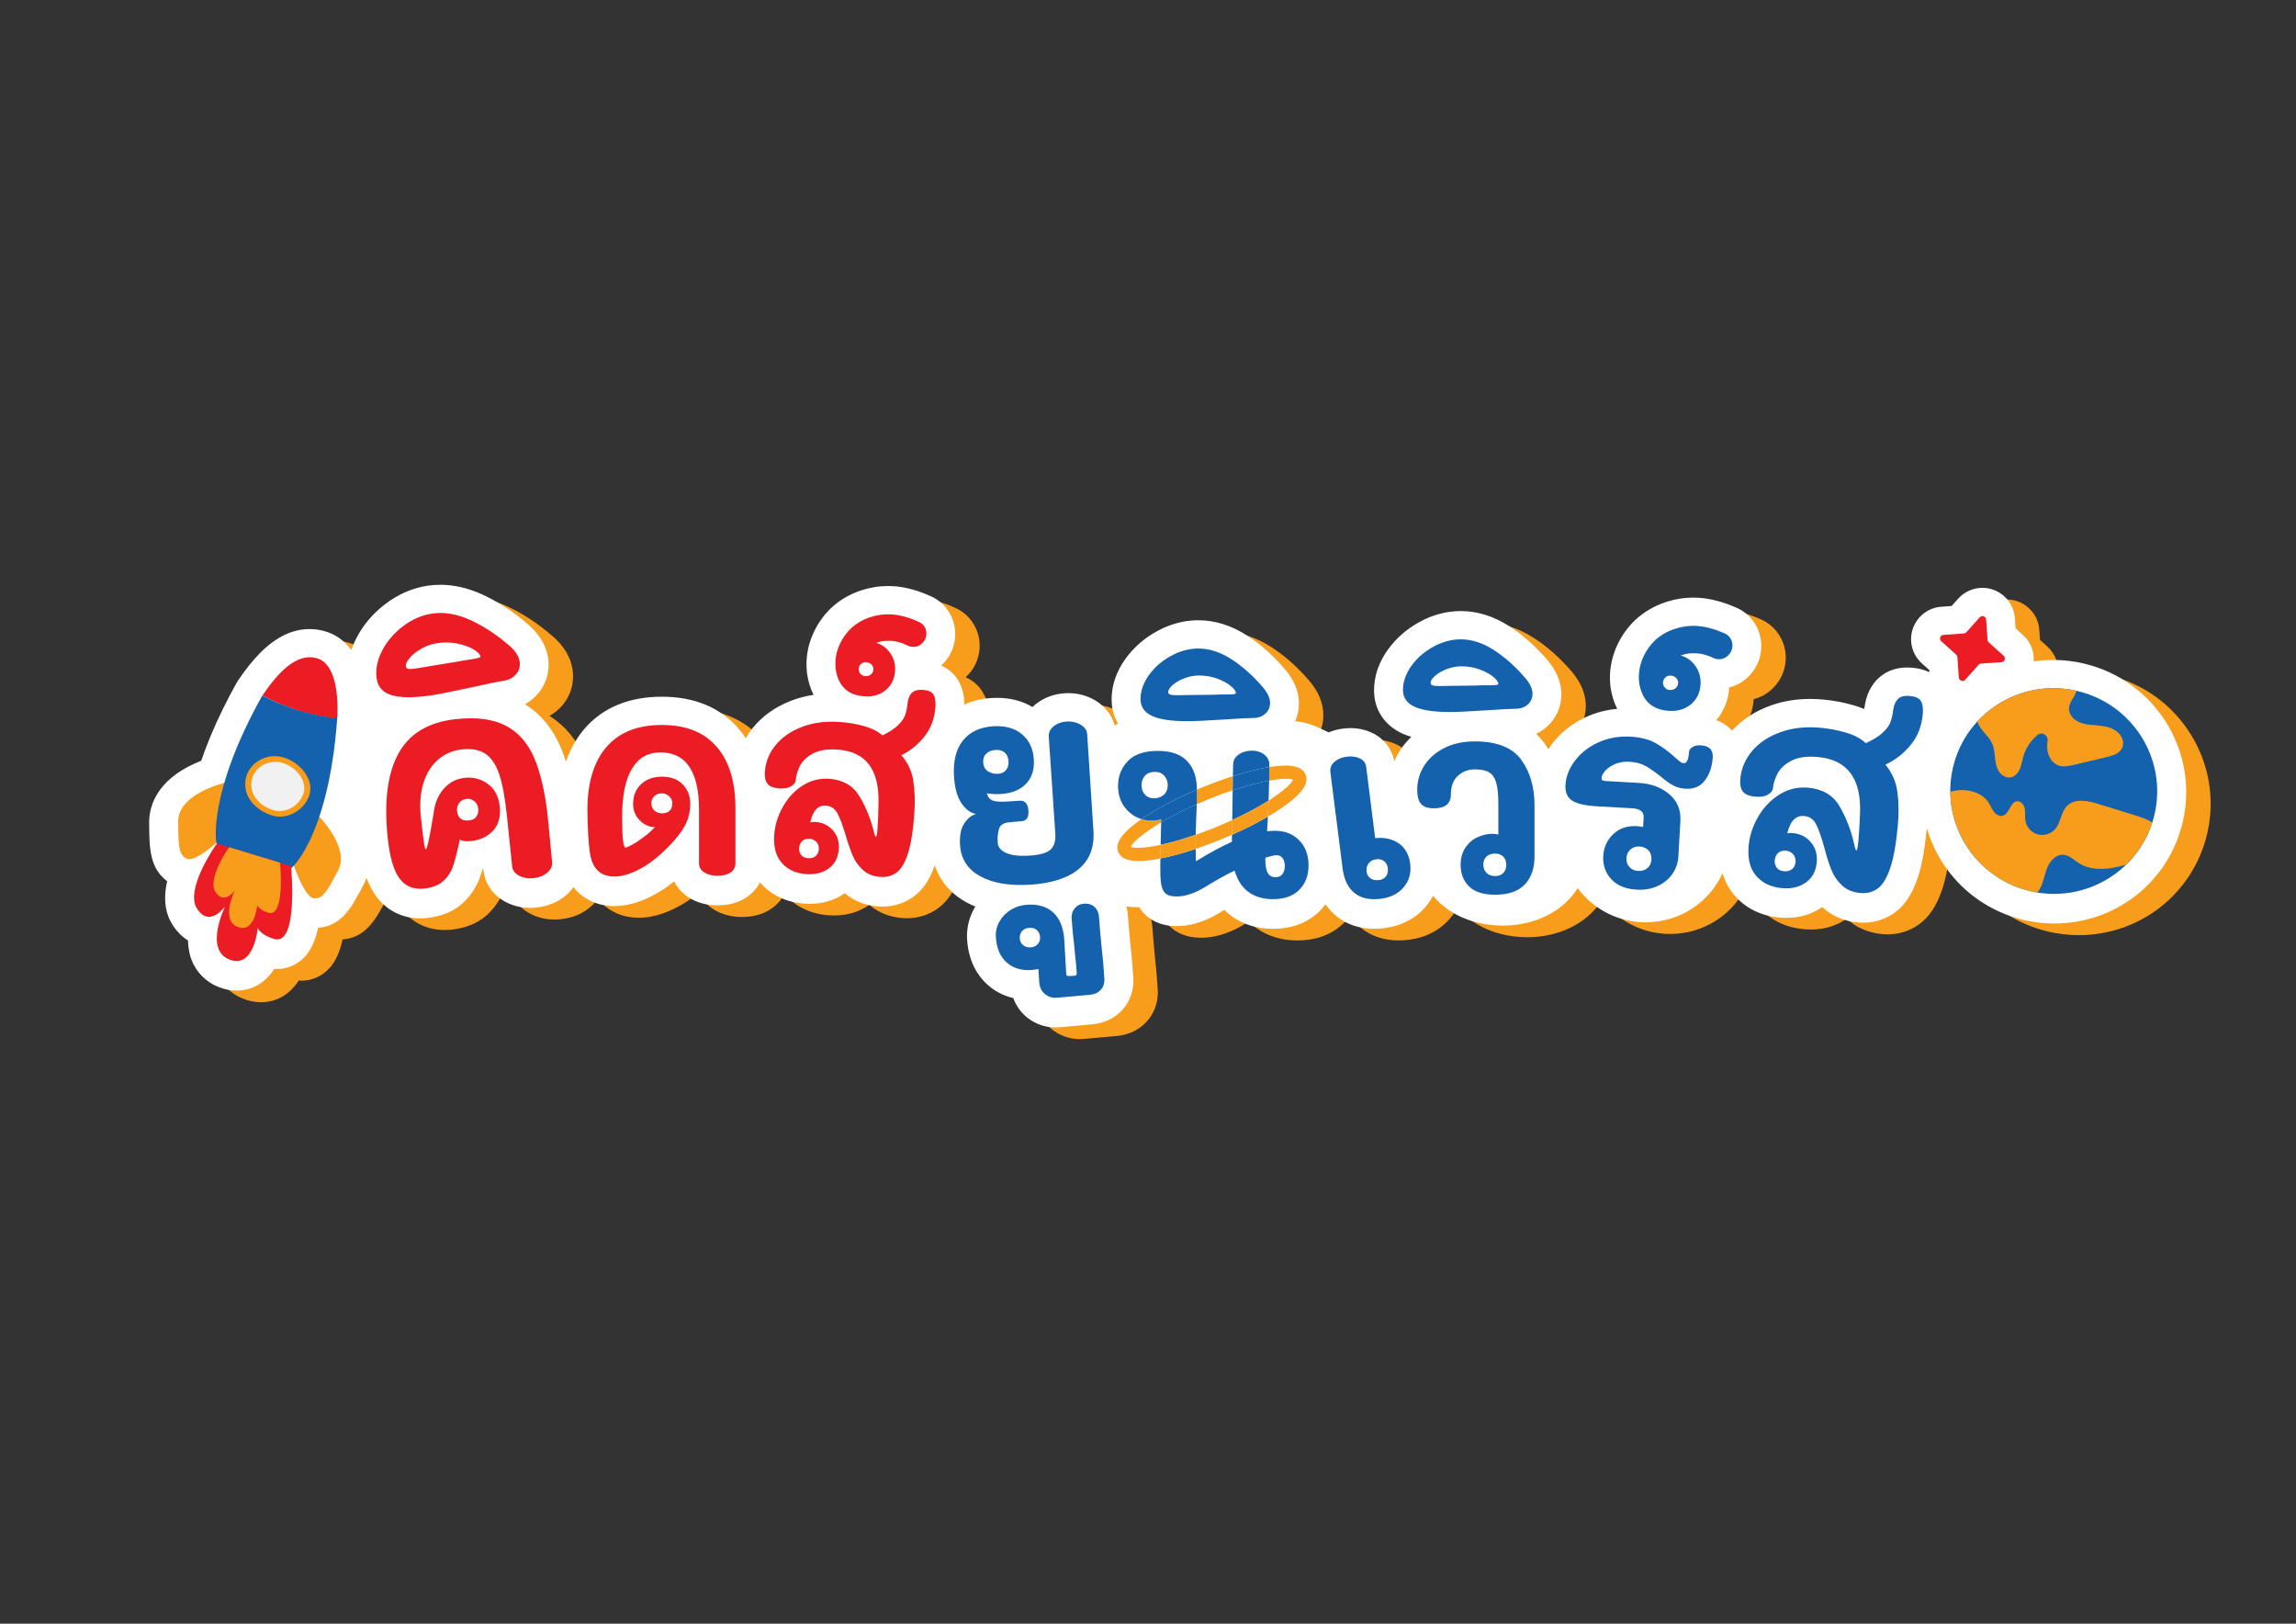 <?xml version="1.0" encoding="UTF-8"?>
<svg xmlns="http://www.w3.org/2000/svg" version="1.1" xmlns:xlink="http://www.w3.org/1999/xlink" viewBox="0 0 841.89 595.28">
  <rect x="0" y="0" width="841.89" height="595.28" fill="#333333" stroke="none"/>
  <defs>
    <style>
      .cls-1 {
        fill: #fff;
      }

      .cls-2 {
        fill: none;
      }

      .cls-3 {
        fill: #f1f1f1;
      }

      .cls-4 {
        fill: #f89c1c;
      }

      .cls-5 {
        fill: #1461ad;
      }

      .cls-6 {
        fill: #ec1c24;
      }

      .cls-7 {
        clip-path: url(#clippath);
      }
    </style>
    <clipPath id="clippath">
      <ellipse class="cls-2" cx="753.08" cy="290.02" rx="37.69" ry="37.94" transform="translate(298.62 956.88) rotate(-76.79)"/>
    </clipPath>
  </defs>
  <!-- Generator: Adobe Illustrator 28.7.2, SVG Export Plug-In . SVG Version: 1.2.0 Build 154)  -->
  <g>
    <g id="Layer_1">
      <g>
        <path class="cls-4" d="M773.07,247.52c-3.67-.86-7.44-1.3-11.18-1.3-2.46,0-4.87.19-7.24.54.26-3.61-1.14-7.21-3.92-9.71l-2.7-2.43-.27-3.76c-.44-6.22-5.67-11.08-11.91-11.08-3.37,0-6.6,1.44-8.86,3.96l-2.43,2.7-3.76.27c-4.78.34-8.88,3.49-10.44,8.02s-.26,9.54,3.3,12.74l2.7,2.43.06.81c-1.64-.79-3.65-1.4-6.1-1.63-.68-.06-1.35-.1-1.99-.1-3.46,0-6.49.9-9.01,2.66-2.04,1.42-4.75,4.12-6.07,8.87l-.1.37c-.3,1.26-.49,2.29-.6,3.19,0,.05-.01.09-.02.14-1.14-.48-2.33-.91-3.58-1.28-3.66-1.09-7.49-1.83-11.38-2.19-1.65-.15-3.3-.23-4.89-.23-5.14,0-10.01.81-14.45,2.41-5.74,2.07-10.49,5.18-14.16,9.21-1.51-1.68-3.47-2.99-5.77-3.84,2.78-3.29,4.41-7.36,4.74-11.97,1.11-.28,2.19-.69,3.24-1.22l.28-.14.27-.16c2.18-1.28,3.99-2.98,5.38-5.08,1.53-2.31,2.38-4.92,2.55-7.74.18-3.15-.59-6.23-2.23-8.92-1.65-2.7-4.03-4.77-6.87-6-4.88-2.16-9.58-3.38-13.97-3.64-.61-.04-1.22-.05-1.83-.05-3.5,0-6.99.58-10.39,1.74-4.1,1.39-7.74,3.54-10.82,6.38l-.16.15c-2.65,2.55-4.8,5.52-6.39,8.85-1.63,3.42-2.56,6.99-2.77,10.62-.09,1.62-.04,3.3.16,4.98l.02.19.03.19c.44,2.83,1.26,5.4,2.41,7.67-3.92.35-7.68,1.31-11.19,2.9-5.21,2.35-9.48,5.71-12.7,9.96-.48.63-.92,1.28-1.34,1.93-.46-.74-.94-1.48-1.46-2.19-.92-1.25-1.94-2.39-3.05-3.44,1.44-.68,2.79-1.55,3.99-2.64,3.4-3.04,5.27-7.24,5.27-11.83,0-4.34-1.71-8.56-5.11-12.57-4.31-5.03-8.97-9.18-13.87-12.34-5.78-3.74-11.8-5.63-17.88-5.63-5.19,0-10.29,1.34-15.14,4-4.67,2.55-8.56,5.95-11.56,10.09-3.4,4.7-5.12,9.74-5.12,14.99,0,7.08,3.82,12.86,10.49,15.88.98.44,2.04.83,3.18,1.16-1.66,1.58-3.12,3.33-4.32,5.27-.74,1.19-1.38,2.41-1.92,3.67-.9-4.59-3.8-8.35-8.13-10.4-2.44-1.15-5.1-1.74-7.93-1.74-.9,0-1.83.06-2.76.18-1.88.24-3.63.71-5.24,1.39l-3.91-1.85c-2.54-1.2-5.3-1.95-8.36-2.26.88-2,1.35-4.18,1.35-6.47,0-4.34-1.71-8.56-5.11-12.57-4.31-5.03-8.98-9.18-13.87-12.34-5.78-3.74-11.8-5.63-17.88-5.63-5.19,0-10.29,1.34-15.14,4-4.67,2.55-8.56,5.94-11.56,10.09-3.4,4.7-5.12,9.74-5.12,14.99,0,3.25.82,6.23,2.34,8.79-.41.24-.81.49-1.21.75-.98-3.76-3.45-7.03-7.09-9.2-2.99-1.78-6.32-2.69-9.9-2.69-.46,0-.92.01-1.38.04-4.05.26-7.76,1.69-10.75,4.13-.36.29-.7.6-1.03.92-3.74-2.24-8.1-3.37-13.02-3.37-.7,0-1.42.02-2.15.07-3.89.25-7.13,1.15-9.82,2.36-.01-3.55-.83-6.63-2.45-9.17-.95-1.48-2.81-3.66-6.03-5.1.94-.85,1.78-1.81,2.5-2.87,1.52-2.24,2.42-4.88,2.61-7.64.21-3.11-.51-6.17-2.11-8.85-1.6-2.69-3.93-4.77-6.74-6.02-4.74-2.16-9.32-3.41-13.61-3.7-.71-.05-1.43-.07-2.14-.07-3.31,0-6.62.53-9.84,1.59-4.03,1.32-7.62,3.38-10.66,6.13l-.16.15c-2.63,2.47-4.76,5.36-6.35,8.6-1.63,3.33-2.59,6.82-2.83,10.38-.11,1.59-.07,3.23.1,4.88l.02.2.03.2c.42,2.87,1.23,5.46,2.38,7.76-2.87.44-5.62,1.15-8.21,2.15-5.81,2.26-10.54,5.6-14.04,9.94-.99,1.22-1.85,2.49-2.61,3.81-.83-1.26-1.73-2.47-2.72-3.6-6.69-7.7-16.14-11.61-28.09-11.61s-21.64,3.97-28.35,11.79c-2.93,3.41-5.18,7.42-6.76,11.99-.59-1.84-1.22-3.57-1.92-5.2-2.94-6.9-7.34-12.2-13.09-15.82,1.87-1.03,3.51-2.4,4.89-4.06,3.01-3.64,4.28-8.24,3.57-12.94-.68-4.49-3.12-8.6-7.31-12.24-5.48-4.73-11.2-8.46-17-11.08-5.12-2.31-10.24-3.48-15.21-3.48-1.58,0-3.16.12-4.7.35-5.51.83-10.7,3.08-15.44,6.68-4.57,3.47-8.16,7.71-10.69,12.61-.73,1.42-1.34,2.85-1.83,4.28-2.27-3.15-5.21-5.39-8.81-6.61-2.1-.72-4.27-1.08-6.46-1.08-8.39,0-15.13,5.18-20.28,11.04-2.23,2.53-4.16,5.19-5.8,7.6l-.55.81c-1.83,3.28-3.48,6.42-4.97,9.44-3.57,7.21-6.2,13.68-8.15,19.4-1.46.57-3.05,1.26-4.66,2.1-12.6,6.57-14.45,15.69-14.43,20.54.05,9.22.09,16.63,6.6,21.5-1.26,5.49-1.12,11.17,1.99,16.02,1.74,2.72,3.71,4.53,5.65,5.71.1,3.52.85,5.95,1.27,7.05,1.75,4.58,5.24,8.12,9.83,9.98,2.23.9,4.48,1.35,6.7,1.35,6.19,0,10.79-3.24,13.85-7.94.34.02.68.04,1.02.04h0c3.92,0,7.58-1.65,10.29-4.63,2.36-2.61,3.86-6.3,4.76-10.49,8.74-.68,12.29-7.43,16.71-15.89.42-.8.74-1.59,1.04-2.39.99,2.7,2.21,4.98,3.68,6.93,3.86,5.1,9.54,7.9,15.99,7.9.84,0,1.71-.05,2.58-.14,5.43-.59,9.87-2.48,13.23-5.63,2.92-2.75,5.05-6.08,6.33-9.91.24-.72.48-1.51.73-2.38.09-.02.17-.04.26-.06l.04.39c.53,4.93,3.45,9.17,8.01,11.63,2.76,1.5,5.83,2.25,9.11,2.25.78,0,1.58-.04,2.39-.13,4.26-.46,7.92-1.99,10.87-4.54,1.03-.88,1.91-1.87,2.65-2.92,3.51,4.42,8.77,6.94,15.1,6.94,4.06,0,8.43-1.13,12.99-3.37,3.09-1.51,6.04-3.42,8.83-5.69,1.15,2.34,2.96,4.36,5.32,5.87,3.01,1.94,6.57,2.92,10.58,2.92,4.31,0,8-1.07,10.99-3.19,1.97-1.4,3.51-3.19,4.57-5.23.07.07.13.16.2.23,4.02,4.5,9.59,7.11,16.11,7.56.66.04,1.3.07,1.92.07,4.89,0,9.23-1.31,12.9-3.88,3.33,2.85,7.59,4.53,12.36,4.85.5.03,1,.05,1.48.05,4.27,0,8.27-1.32,11.59-3.81,3.29-2.47,5.75-6.19,7.52-11.31,1.93,5.72,5.91,10.41,11.63,13.56,1.04.57,2.14,1.07,3.27,1.54-.14.24-.29.48-.43.72-1.98,3.57-2.85,7.43-2.58,11.47.55,8.45,4.27,13.54,7.31,16.32,2.72,2.49,5.98,4.2,9.61,5.05,1.01,2.77,2.72,5.2,5.04,7.08,3,2.41,6.59,3.69,10.4,3.69.56,0,1.13-.03,1.7-.08l12.04-1.08c4.34-.45,8.08-2.27,10.82-5.29,2.03-2.24,4.38-6.15,4-12-.3-4.56-.67-8.78-1.11-12.57-.42-4.49-.69-7.82-.83-9.9-.08-1.19-.28-2.34-.58-3.43,1.35.17,2.75.27,4.22.27h0c.16,0,.32,0,.48,0,.5.79,1.06,1.53,1.69,2.21,2,2.15,5.7,4.71,12.01,4.71,2.4,0,4.74-.33,6.96-.98,1.68-.49,2.99-.95,4.1-1.45,1.51-.63,3.05-1.43,4.7-2.45.76-.47,1.33-.82,1.74-1.06.89.89,1.84,1.69,2.87,2.42,4.22,3,9.26,4.51,14.96,4.51,8.88,0,14.27-3.58,17.24-6.59.74-.75,1.4-1.56,2.02-2.4,1.16,1.68,2.53,3.18,4.13,4.45,3.79,3.01,8.42,4.53,13.75,4.53,1.25,0,2.55-.09,3.87-.26,6.18-.8,11.41-3.55,15.11-7.96,1.02-1.22,1.86-2.53,2.56-3.89,3.16,3.84,7.49,6.83,12.58,8.7,1.08.42,2.21.77,3.41,1.05,3.02.77,6.23,1.19,9.57,1.19,9.7,0,18.57-3.51,24.34-9.63,1.22-1.29,2.27-2.66,3.15-4.11,5.6,7.59,14.69,12.54,24.97,12.54,12.56,0,23.36-7.39,28.16-17.99,1.05,3.55,2.73,6.19,4.3,8.03,4.04,4.74,9.73,7.58,16.45,8.2.9.08,1.8.13,2.66.13,4.96,0,9.38-1.33,13.14-3.97,3.4,3.22,7.89,5.16,12.97,5.64.69.06,1.38.1,2.06.1,4.18,0,8.14-1.25,11.47-3.63,3.68-2.63,6.44-6.76,8.45-12.61,1.53-4.49,2.62-10.37,3.33-17.97.02-.18.02-.36.04-.54,1.23,4.23,3.04,8.33,5.44,12.17,6.84,10.96,17.55,18.62,30.16,21.58,3.67.86,7.44,1.3,11.18,1.3,22.59,0,41.96-15.3,47.1-37.21,6.08-25.92-10.16-51.98-36.21-58.09ZM641.99,303.74c-.03-.1-.06-.21-.09-.31.05.04.1.09.15.13-.02.06-.04.12-.06.18Z"/>
        <path class="cls-1" d="M764.11,243.25c-3.67-.86-7.44-1.3-11.18-1.3-2.46,0-4.87.19-7.24.54.26-3.61-1.14-7.21-3.92-9.71l-2.7-2.43-.27-3.76c-.44-6.22-5.67-11.08-11.91-11.08-3.37,0-6.6,1.44-8.86,3.96l-2.43,2.7-3.76.27c-4.78.34-8.88,3.49-10.44,8.02s-.26,9.54,3.3,12.74l2.7,2.43.06.81c-1.64-.79-3.65-1.4-6.1-1.63-.68-.06-1.35-.1-1.99-.1-3.46,0-6.49.9-9.01,2.66-2.04,1.42-4.75,4.12-6.07,8.87l-.1.37c-.3,1.26-.49,2.29-.6,3.19,0,.05-.01.09-.02.14-1.14-.48-2.33-.91-3.58-1.28-3.66-1.09-7.49-1.83-11.38-2.19-1.65-.15-3.3-.23-4.89-.23-5.14,0-10.01.81-14.45,2.41-5.74,2.07-10.49,5.18-14.16,9.21-1.51-1.68-3.47-2.99-5.77-3.84,2.78-3.29,4.41-7.36,4.74-11.97,1.11-.28,2.19-.69,3.24-1.22l.28-.14.27-.16c2.18-1.28,3.99-2.98,5.38-5.08,1.53-2.31,2.38-4.92,2.55-7.74.18-3.15-.59-6.23-2.23-8.92-1.65-2.7-4.03-4.77-6.87-6-4.88-2.16-9.58-3.38-13.97-3.64-.61-.04-1.22-.05-1.83-.05-3.5,0-6.99.58-10.39,1.74-4.1,1.39-7.74,3.54-10.82,6.38l-.16.15c-2.65,2.55-4.8,5.52-6.39,8.85-1.63,3.42-2.56,6.99-2.77,10.62-.09,1.62-.04,3.3.16,4.98l.02.19.03.19c.44,2.83,1.26,5.4,2.41,7.67-3.92.35-7.68,1.31-11.19,2.9-5.21,2.35-9.48,5.71-12.7,9.96-.48.63-.92,1.28-1.34,1.93-.46-.74-.94-1.48-1.46-2.19-.92-1.25-1.94-2.39-3.05-3.44,1.44-.68,2.79-1.55,3.99-2.64,3.4-3.04,5.27-7.24,5.27-11.83,0-4.34-1.71-8.56-5.11-12.57-4.31-5.03-8.97-9.18-13.87-12.34-5.78-3.74-11.8-5.63-17.88-5.63-5.19,0-10.29,1.34-15.14,4-4.67,2.55-8.56,5.95-11.56,10.09-3.4,4.7-5.12,9.74-5.12,14.99,0,7.08,3.82,12.86,10.49,15.88.98.44,2.04.83,3.18,1.16-1.66,1.58-3.12,3.33-4.32,5.27-.74,1.19-1.38,2.41-1.92,3.67-.9-4.59-3.8-8.35-8.13-10.4-2.44-1.15-5.1-1.74-7.93-1.74-.9,0-1.83.06-2.76.18-1.88.24-3.63.71-5.24,1.39l-3.91-1.85c-2.54-1.2-5.3-1.95-8.36-2.26.88-2,1.35-4.18,1.35-6.47,0-4.34-1.71-8.56-5.11-12.57-4.31-5.03-8.98-9.18-13.87-12.34-5.78-3.74-11.8-5.63-17.88-5.63-5.19,0-10.29,1.34-15.14,4-4.67,2.55-8.56,5.94-11.56,10.09-3.4,4.7-5.12,9.74-5.12,14.99,0,3.25.82,6.23,2.34,8.79-.41.24-.81.49-1.21.75-.98-3.76-3.45-7.03-7.09-9.2-2.99-1.78-6.32-2.69-9.9-2.69-.46,0-.92.01-1.38.04-4.05.26-7.76,1.69-10.75,4.13-.36.29-.7.6-1.03.92-3.74-2.24-8.1-3.37-13.02-3.37-.7,0-1.42.02-2.15.07-3.89.25-7.13,1.15-9.82,2.36-.01-3.55-.83-6.63-2.45-9.17-.95-1.48-2.81-3.66-6.03-5.1.94-.85,1.78-1.81,2.5-2.87,1.52-2.24,2.42-4.88,2.61-7.64.21-3.11-.51-6.17-2.11-8.85-1.6-2.69-3.93-4.77-6.74-6.02-4.74-2.16-9.32-3.41-13.61-3.7-.71-.05-1.43-.07-2.14-.07-3.31,0-6.62.53-9.84,1.59-4.03,1.32-7.62,3.38-10.66,6.13l-.16.15c-2.63,2.47-4.76,5.36-6.35,8.6-1.63,3.33-2.59,6.82-2.83,10.38-.11,1.59-.07,3.23.1,4.88l.02.2.03.2c.42,2.87,1.23,5.46,2.38,7.76-2.87.44-5.62,1.15-8.21,2.15-5.81,2.26-10.54,5.6-14.04,9.94-.99,1.22-1.85,2.49-2.61,3.81-.83-1.26-1.73-2.47-2.72-3.6-6.69-7.7-16.14-11.61-28.09-11.61s-21.64,3.97-28.35,11.79c-2.93,3.41-5.18,7.42-6.76,11.99-.59-1.84-1.22-3.57-1.92-5.2-2.94-6.9-7.34-12.2-13.09-15.82,1.87-1.03,3.51-2.4,4.89-4.06,3.01-3.64,4.28-8.24,3.57-12.94-.68-4.49-3.12-8.6-7.31-12.24-5.48-4.73-11.2-8.46-17-11.08-5.12-2.31-10.24-3.48-15.21-3.48-1.58,0-3.16.12-4.7.35-5.51.83-10.7,3.08-15.44,6.68-4.57,3.47-8.16,7.71-10.69,12.61-.73,1.42-1.34,2.85-1.83,4.28-2.27-3.15-5.21-5.39-8.81-6.61-2.1-.72-4.27-1.08-6.46-1.08-8.39,0-15.13,5.18-20.28,11.04-2.23,2.53-4.16,5.19-5.8,7.6l-.55.81c-1.83,3.28-3.48,6.42-4.97,9.44-3.57,7.21-6.2,13.68-8.15,19.4-1.46.57-3.05,1.26-4.66,2.1-12.6,6.57-14.45,15.69-14.43,20.54.05,9.22.09,16.63,6.6,21.5-1.26,5.49-1.12,11.17,1.99,16.02,1.74,2.72,3.71,4.53,5.65,5.71.1,3.52.85,5.95,1.27,7.05,1.75,4.58,5.24,8.12,9.83,9.98,2.23.9,4.48,1.35,6.7,1.35,6.19,0,10.79-3.24,13.85-7.94.34.02.68.04,1.02.04h0c3.92,0,7.58-1.65,10.29-4.63,2.36-2.61,3.86-6.3,4.76-10.49,8.74-.68,12.29-7.43,16.71-15.89.42-.8.74-1.59,1.04-2.39.99,2.7,2.21,4.98,3.68,6.93,3.86,5.1,9.54,7.9,15.99,7.9.84,0,1.71-.05,2.58-.14,5.43-.59,9.87-2.48,13.23-5.63,2.92-2.75,5.05-6.08,6.33-9.91.24-.72.48-1.51.73-2.38.09-.02.17-.04.26-.06l.04.39c.53,4.93,3.45,9.17,8.01,11.63,2.76,1.5,5.83,2.25,9.11,2.25.78,0,1.58-.04,2.39-.13,4.26-.46,7.92-1.99,10.87-4.54,1.03-.88,1.91-1.87,2.65-2.92,3.51,4.42,8.77,6.94,15.1,6.94,4.06,0,8.43-1.13,12.99-3.37,3.09-1.51,6.04-3.42,8.83-5.69,1.15,2.34,2.96,4.36,5.32,5.87,3.01,1.94,6.57,2.92,10.58,2.92,4.31,0,8-1.07,10.99-3.19,1.97-1.4,3.51-3.19,4.57-5.23.07.07.13.16.2.23,4.02,4.5,9.59,7.11,16.11,7.56.66.04,1.3.07,1.92.07,4.89,0,9.23-1.31,12.9-3.88,3.33,2.85,7.59,4.53,12.36,4.85.5.03,1,.05,1.48.05,4.27,0,8.27-1.32,11.59-3.81,3.29-2.47,5.75-6.19,7.52-11.31,1.93,5.72,5.91,10.41,11.63,13.56,1.04.57,2.14,1.07,3.27,1.54-.14.24-.29.48-.43.72-1.98,3.57-2.85,7.43-2.58,11.47.55,8.45,4.27,13.54,7.31,16.32,2.72,2.49,5.98,4.2,9.61,5.05,1.01,2.77,2.72,5.2,5.04,7.08,3,2.41,6.59,3.69,10.4,3.69.56,0,1.13-.03,1.7-.08l12.04-1.08c4.34-.45,8.08-2.27,10.82-5.29,2.03-2.24,4.38-6.15,4-12-.3-4.56-.67-8.78-1.11-12.57-.42-4.49-.69-7.82-.83-9.9-.08-1.19-.28-2.34-.58-3.43,1.35.17,2.75.27,4.22.27h0c.16,0,.32,0,.48,0,.5.79,1.06,1.53,1.69,2.21,2,2.15,5.7,4.71,12.01,4.71,2.4,0,4.74-.33,6.96-.98,1.68-.49,2.99-.95,4.1-1.45,1.51-.63,3.05-1.43,4.7-2.45.76-.47,1.33-.82,1.74-1.06.89.89,1.84,1.69,2.87,2.42,4.22,3,9.26,4.51,14.96,4.51,8.88,0,14.27-3.58,17.24-6.59.74-.75,1.4-1.56,2.02-2.4,1.16,1.68,2.53,3.18,4.13,4.45,3.79,3.01,8.42,4.53,13.75,4.53,1.25,0,2.55-.09,3.87-.26,6.18-.8,11.41-3.55,15.11-7.96,1.02-1.22,1.86-2.53,2.56-3.89,3.16,3.84,7.49,6.83,12.58,8.7,1.08.42,2.21.77,3.41,1.05,3.02.77,6.23,1.19,9.57,1.19,9.7,0,18.57-3.51,24.34-9.63,1.22-1.29,2.27-2.66,3.15-4.11,5.6,7.59,14.69,12.54,24.97,12.54,12.56,0,23.36-7.39,28.16-17.99,1.05,3.55,2.73,6.19,4.3,8.03,4.04,4.74,9.73,7.58,16.45,8.2.9.08,1.8.13,2.66.13,4.96,0,9.38-1.33,13.14-3.97,3.4,3.22,7.89,5.16,12.97,5.64.69.06,1.38.1,2.06.1,4.18,0,8.14-1.25,11.47-3.63,3.68-2.63,6.44-6.76,8.45-12.61,1.53-4.49,2.62-10.37,3.33-17.97.02-.18.02-.36.04-.54,1.23,4.23,3.04,8.33,5.44,12.17,6.84,10.96,17.55,18.62,30.16,21.58,3.67.86,7.44,1.3,11.18,1.3,22.59,0,41.96-15.3,47.1-37.21,6.08-25.92-10.16-51.98-36.21-58.09ZM633.04,299.47c-.03-.1-.06-.21-.09-.31.05.04.1.09.15.13-.02.06-.04.12-.06.18Z"/>
        <path class="cls-4" d="M82.81,286.89s-17.54,3.9-17.49,14.35c.05,10.46.54,12.03,2.98,13.5,3.2,1.93,13.1-7.61,13.1-7.61l1.41-20.24Z"/>
        <path class="cls-4" d="M115.16,297.47s13.6,12.5,8.83,21.62c-4.77,9.13-5.9,10.25-8.71,10.27-3.68.03-8.03-13.45-8.03-13.45l7.91-18.45Z"/>
        <path class="cls-6" d="M123.65,263.56c.53-8.82-.64-19.91-7.04-22.09-7.96-2.71-15.19,5.87-20.37,13.49,8.59,4.67,17.92,7.45,27.41,8.6Z"/>
        <path class="cls-5" d="M96.19,254.96c-20.19,36.1-16.88,54.09-16.88,54.09,10.19,10.59,26.74,9.67,26.74,9.67-.38,1.16,14.32-10.32,17.6-55.33-9.5-1.09-18.84-3.81-27.47-8.42Z"/>
        <path class="cls-6" d="M190.3,321.02c-1.52-.82-2.36-1.98-2.52-3.46l-1.79-17.4c-.68-6.88-1.61-12.17-2.79-15.86-1.19-3.69-2.87-6.3-5.04-7.84-2.18-1.54-5.16-2.1-8.93-1.69-3.23.35-6.08,1.58-8.55,3.69-2.47,2.11-4.27,4.98-5.41,8.62-1.14,3.64-1.45,7.81-.94,12.53.39,3.57.73,6.43,1.03,8.58.3,2.15.55,3.21.75,3.19.47-.05,1.35-3.93,2.62-11.64l.49-3.02c.55-3.13,1.81-5.75,3.8-7.88,1.98-2.12,4.43-3.34,7.33-3.66,3.23-.35,6.09.4,8.58,2.24,2.48,1.84,3.92,4.59,4.32,8.23s-.41,6.74-2.46,8.91c-2.05,2.17-4.69,3.42-7.93,3.77-1.15.12-2.08.12-2.81,0-.73-.13-1.21-.31-1.44-.56-.9,4.26-1.71,7.47-2.43,9.62-.72,2.16-1.9,4.01-3.54,5.55-1.64,1.54-4.01,2.48-7.11,2.82-3.84.42-6.84-.79-8.98-3.63-2.15-2.84-3.6-7.69-4.34-14.56-1.46-13.41-.18-23.81,3.83-31.2,4.01-7.39,11.03-11.63,21.07-12.72,7.62-.83,13.74-.02,18.36,2.41,4.63,2.43,8.11,6.38,10.44,11.86,2.33,5.47,3.99,12.69,4.96,21.66l1.57,16.4c.16,1.48-.41,2.79-1.72,3.92-1.31,1.13-3.01,1.81-5.1,2.04-2.02.22-3.79-.08-5.31-.91ZM174.7,299.34c.56-.81.78-1.75.66-2.83-.12-1.15-.6-2.07-1.42-2.76-.83-.69-1.74-.99-2.75-.88-1.28.14-2.23.65-2.85,1.54s-.87,1.87-.75,2.95c.28,2.56,1.76,3.7,4.46,3.4,1.21-.13,2.1-.6,2.66-1.41Z"/>
        <path class="cls-6" d="M143.82,254.93c-3.33-.94-5.23-2.98-5.71-6.13s.16-6.67,1.96-10.17c1.8-3.49,4.36-6.5,7.69-9.03,3.32-2.52,6.86-4.07,10.61-4.64,4.42-.67,9.08.1,13.98,2.31,4.89,2.21,9.7,5.36,14.43,9.44,2.21,1.93,3.46,3.86,3.76,5.81.26,1.74-.15,3.28-1.26,4.61-1.1,1.33-2.62,2.14-4.57,2.44s-5.67,1.06-11.37,2.34c-7.57,1.62-12.56,2.62-14.97,2.98-6.37.96-11.22.97-14.55.04ZM167.51,242.61c1.26-.26,3.14-.58,5.62-.95,2.08-.31,3.09-.64,3.04-.97-.12-.8-.95-1.67-2.5-2.6-1.54-.93-3.52-1.64-5.93-2.14-2.4-.49-4.92-.54-7.53-.15-1.88.28-3.72.92-5.52,1.91-1.8.99-3.26,2.12-4.37,3.39-1.11,1.27-1.6,2.33-1.47,3.2.08.54.39.85.91.94.53.09,1.4.05,2.6-.14l6.52-1.09,8.63-1.41Z"/>
        <path class="cls-6" d="M262.76,273.74c4.61,5.31,6.91,12.81,6.91,22.52v20.23c0,1.4-.58,2.52-1.74,3.34-1.16.82-2.78,1.24-4.85,1.24-1.95,0-3.57-.41-4.85-1.24-1.28-.82-1.92-1.94-1.92-3.34v-19.86c0-6.77-1.18-11.93-3.52-15.47-2.35-3.54-5.87-5.31-10.57-5.31s-8.07,1.98-10.48,5.95c-2.41,3.97-3.62,9.86-3.62,17.67s.43,11.26,1.28,11.26c.3,0,1.08-.33,2.33-1.01,1.25-.67,2.55-1.52,3.89-2.56,1.89-1.34,3.39-2.65,4.49-3.94h-.37c-1.95-.12-3.71-.98-5.26-2.56-1.56-1.59-2.33-3.57-2.33-5.95,0-2.93.96-5.32,2.88-7.18,1.92-1.86,4.5-2.79,7.73-2.79s5.69.93,7.55,2.79c1.86,1.86,2.79,4.26,2.79,7.18,0,3.42-.92,6.53-2.75,9.34-1.83,2.81-4.45,5.77-7.87,8.88-2.75,2.56-5.68,4.61-8.79,6.13-3.11,1.53-5.89,2.29-8.33,2.29-5.07,0-8.05-2.75-8.97-8.24-.31-1.77-.55-4.27-.73-7.51-.18-3.23-.27-6.1-.27-8.6,0-10.01,2.32-17.71,6.96-23.11,4.64-5.4,11.41-8.1,20.32-8.1s15.48,2.65,20.09,7.96ZM239.97,297.17c.76.67,1.66,1.01,2.7,1.01,2.56,0,3.84-1.25,3.84-3.75,0-.98-.38-1.81-1.14-2.52-.76-.7-1.66-1.05-2.7-1.05-1.16,0-2.09.35-2.79,1.05-.7.7-1.05,1.54-1.05,2.52,0,1.16.38,2.08,1.14,2.75Z"/>
        <path class="cls-6" d="M334.89,286.35c.55,3.59.68,7.48.39,11.68-.43,6.33-1.2,11.23-2.29,14.71-1.1,3.47-2.48,5.84-4.16,7.1-1.68,1.26-3.67,1.81-5.99,1.65-2.62-.18-4.75-1.01-6.39-2.5-1.64-1.49-2.9-3.24-3.77-5.26-.87-2.02-1.75-4.58-2.64-7.7-1.1-3.62-2.11-6.28-3.03-7.96-.93-1.68-2.33-2.59-4.22-2.72-2.86-.2-4.75,1.85-5.65,6.13.56-.14,1.17-.19,1.84-.15,2.62.18,4.75,1.2,6.4,3.05,1.65,1.86,2.38,4.15,2.19,6.89-.21,3.04-1.41,5.39-3.6,7.05-2.19,1.65-4.96,2.37-8.31,2.14-3.78-.26-6.76-1.61-8.94-4.05-2.19-2.44-3.13-5.86-2.83-10.24.25-3.59,1.29-7.04,3.14-10.34,1.85-3.3,4.26-5.9,7.23-7.81,2.97-1.91,6.23-2.74,9.76-2.5,4.93.34,8.55,2.35,10.87,6.02,2.32,3.68,4.1,7.91,5.37,12.71.37,1.68.68,2.52.93,2.54s.44-1.1.6-3.35c.18-2.56.28-5.48.33-8.79.37-12.51-4.62-19.13-14.97-19.83-3.9-.27-6.97.24-9.23,1.52-2.26,1.28-3.82,2.81-4.67,4.59-.86,1.78-1.34,3.49-1.45,5.13-.05.79-.61,1.52-1.66,2.18-1.05.66-2.5.93-4.32.8-2.19-.15-3.67-.72-4.42-1.73-.76-1-1.07-2.44-.94-4.33.25-3.59,1.54-6.84,3.88-9.73,2.34-2.9,5.55-5.14,9.64-6.72,4.08-1.59,8.71-2.2,13.89-1.85,3.04.21,5.99.7,8.84,1.48,2.85.78,5.14,1.93,6.87,3.45,2.53-1.23,4.44-2.48,5.71-3.74,1.28-1.26,2.12-2.44,2.54-3.54.41-1.1.7-2.38.86-3.84.03-.43.13-1.06.31-1.91.33-1.32.92-2.29,1.76-2.91.84-.62,2.08-.87,3.72-.75,1.89.13,3.15.69,3.78,1.68.63.99.88,2.49.75,4.5-.29,4.26-1.64,7.9-4.05,10.92-2.41,3.02-5.23,5.3-8.45,6.85,2.38,2.73,3.85,5.89,4.4,9.48ZM299.37,308.68c-.66-.72-1.5-1.11-2.53-1.18-1.16-.08-2.06.21-2.72.87-.66.66-1.02,1.51-1.09,2.54-.07.97.18,1.82.74,2.53.56.71,1.42,1.11,2.58,1.19,1.1.08,2-.18,2.71-.78.71-.59,1.11-1.41,1.18-2.44.08-1.1-.22-2-.87-2.72Z"/>
        <path class="cls-6" d="M339.04,229.84c.49.83.71,1.73.64,2.7-.06.91-.33,1.72-.81,2.42-.48.7-1.1,1.27-1.86,1.71-.76.38-1.53.54-2.33.48-.73-.05-1.36-.22-1.89-.5-2.01-.99-3.93-1.55-5.76-1.68-2.31-.16-4.23.08-5.74.71,2.16.64,3.89,1.92,5.2,3.84,1.31,1.92,1.88,4.07,1.71,6.45-.2,2.98-1.36,5.34-3.47,7.06-2.1,1.72-4.68,2.48-7.72,2.27-6.15-.42-9.68-3.78-10.59-10.08-.11-1.05-.13-2.06-.07-3.03.15-2.19.74-4.34,1.77-6.44,1.03-2.1,2.4-3.95,4.1-5.55,1.96-1.76,4.25-3.07,6.87-3.93,2.63-.86,5.28-1.2,7.96-1.01,3.04.21,6.38,1.14,9.99,2.8.83.36,1.49.96,1.99,1.79ZM319.36,247.25c.55-.48.85-1.06.9-1.73.05-.73-.18-1.36-.7-1.88-.51-.52-1.17-.81-1.96-.87-.73-.05-1.36.17-1.88.65-.52.48-.81,1.06-.85,1.73s.16,1.28.61,1.83c.45.55,1.04.85,1.77.9.85.06,1.56-.15,2.11-.64Z"/>
        <path class="cls-5" d="M396.23,265.68c1.51.9,2.32,2.06,2.41,3.48l2.3,35.44c.39,5.99-1.39,10.65-5.35,13.97-3.95,3.33-9.86,5.25-17.71,5.76-7.66.5-13.8-.52-18.43-3.07-4.63-2.54-7.1-6.36-7.43-11.44-.21-3.28.26-5.87,1.44-7.75,1.17-1.89,2.64-3.11,4.42-3.68-1.89-.27-3.64-1.52-5.24-3.78-1.6-2.25-2.54-5.54-2.82-9.85-.37-5.66.72-10.08,3.26-13.26,2.54-3.17,6.23-4.91,11.06-5.23,4.38-.28,7.9.68,10.56,2.9,2.67,2.22,4.13,5.29,4.38,9.22.24,3.73-.71,6.72-2.86,8.96-2.15,2.24-5.22,3.49-9.21,3.75-1.74.11-3.46.03-5.16-.25.34,1.33,1.05,2.21,2.11,2.63,1.06.42,2.85.54,5.36.38l4.73-.31c.84-.05,1.53.22,2.09.83.56.61.88,1.56.96,2.85.16,2.45-.7,3.73-2.56,3.85-1.74.11-3.15.24-4.24.37-2.19.14-3.51.94-3.97,2.39-.46,1.45-.62,3.18-.49,5.17.1,1.55,1.12,2.77,3.05,3.68,1.93.91,4.83,1.24,8.7.99,3.8-.25,6.35-.99,7.66-2.24,1.31-1.25,1.88-3.23,1.7-5.93l-2.4-35.43c-.1-1.48.5-2.75,1.79-3.8,1.29-1.05,2.87-1.64,4.73-1.76s3.65.26,5.17,1.17ZM361.67,276.26c-.85.8-1.24,1.87-1.15,3.23.1,1.55.71,2.65,1.82,3.33,1.11.67,2.31.96,3.6.88,1.29-.08,2.27-.55,2.96-1.4.69-.85.99-1.92.91-3.21-.09-1.35-.54-2.4-1.37-3.16-.83-.75-1.98-1.08-3.46-.99-1.35.09-2.46.53-3.31,1.33Z"/>
        <path class="cls-5" d="M403.86,346.5c.43,3.66.79,7.71,1.08,12.15.11,1.74-.31,3.14-1.28,4.2-.96,1.06-2.31,1.69-4.05,1.86l-11.96,1.07c-1.67.17-3.15-.26-4.45-1.31-1.3-1.05-2-2.51-2.13-4.37l-.31-4.83c-1.02.19-1.89.32-2.6.36-3.73.24-6.77-.71-9.11-2.85-2.34-2.14-3.64-5.21-3.89-9.2-.13-2,.3-3.88,1.28-5.66.98-1.78,2.38-3.23,4.18-4.34,1.8-1.12,3.8-1.75,5.99-1.89,4.12-.27,7.35.72,9.7,2.96,2.34,2.24,3.66,5.55,3.94,9.93l.7,12.27c.03.45.13.73.3.85.17.12.45.16.83.14l2.03-.13c.52-.03.75-.4.7-1.11-.11-1.74-.29-3.65-.52-5.74-.23-2.09-.38-3.61-.44-4.58-.4-3.14-.7-6.32-.91-9.54-.1-1.48.29-2.73,1.16-3.76.87-1.03,2.02-1.59,3.43-1.68,1.55-.1,2.82.3,3.81,1.21,1,.91,1.54,2.13,1.64,3.67.15,2.25.44,5.69.87,10.32ZM375.16,346.52c.75.6,1.67.86,2.77.79s1.96-.47,2.59-1.19c.63-.72.92-1.56.85-2.53-.07-1.1-.45-1.96-1.14-2.59-.69-.63-1.61-.91-2.77-.84-1.22.08-2.13.49-2.73,1.24-.6.75-.86,1.64-.8,2.67s.48,1.84,1.23,2.44Z"/>
        <path class="cls-5" d="M422.46,262.47c-2.84-1.28-4.26-3.36-4.26-6.22s1.04-5.92,3.11-8.79c2.08-2.87,4.76-5.2,8.05-7,3.3-1.8,6.65-2.7,10.07-2.7,4.03,0,8.07,1.31,12.13,3.94,4.06,2.62,7.92,6.07,11.58,10.34,1.71,2.01,2.56,3.91,2.56,5.68,0,1.59-.58,2.9-1.74,3.94-1.16,1.04-2.62,1.56-4.39,1.56s-5.19.18-10.43.55c-6.96.43-11.53.64-13.73.64-5.8,0-10.11-.64-12.95-1.92ZM445.21,254.69c1.16-.06,2.87-.09,5.13-.09,1.89,0,2.84-.15,2.84-.46,0-.73-.62-1.62-1.88-2.65-1.25-1.04-2.91-1.94-4.99-2.7-2.07-.76-4.3-1.14-6.68-1.14-1.71,0-3.43.32-5.17.96-1.74.64-3.19,1.45-4.35,2.43-1.16.98-1.74,1.86-1.74,2.65,0,.49.23.81.69.96.46.15,1.24.23,2.33.23l5.95-.09,7.87-.09Z"/>
        <path class="cls-5" d="M512.93,309.21c2.33,1.64,3.72,4.12,4.15,7.45s-.35,6.18-2.35,8.57c-2,2.38-4.78,3.8-8.35,4.27-4.05.52-7.28-.17-9.68-2.07-2.4-1.9-3.87-4.94-4.41-9.12l-4.47-35.23c-.19-1.45.3-2.7,1.45-3.74,1.16-1.04,2.67-1.68,4.55-1.93,1.81-.23,3.41-.03,4.79.63,1.38.65,2.16,1.7,2.35,3.16l3.28,26.06c3.47-.32,6.36.33,8.7,1.97ZM508.25,321.21c.57-.81.78-1.79.63-2.94s-.62-2.01-1.4-2.59c-.78-.57-1.75-.79-2.9-.64-1.21.16-2.13.66-2.76,1.51-.63.85-.86,1.88-.71,3.09.13,1.03.62,1.83,1.46,2.4.84.57,1.9.77,3.17.6,1.09-.14,1.92-.62,2.49-1.43Z"/>
        <path class="cls-5" d="M557.77,278.51c3.26,4.45,4.9,10.04,4.9,16.75v18.76c0,4.33-1.19,7.75-3.57,10.25-2.38,2.5-6.01,3.75-10.89,3.75-4.27,0-7.45-1.01-9.52-3.02-2.07-2.01-3.11-4.67-3.11-7.96,0-2.44.58-4.53,1.74-6.27,1.16-1.74,2.64-3.02,4.44-3.84,1.8-.82,3.62-1.24,5.45-1.24.85,0,1.59.09,2.2.27v-11.08c0-3.48-.26-6.12-.78-7.92-.52-1.8-1.39-3.07-2.61-3.8-1.22-.73-2.96-1.1-5.22-1.1-2.38,0-4.44.78-6.18,2.33-1.74,1.56-2.61,3.83-2.61,6.82,0,3.42-2.07,5.13-6.22,5.13-2.2,0-3.77-.53-4.71-1.6-.95-1.07-1.42-2.79-1.42-5.17,0-3.17.84-6.1,2.52-8.79,1.68-2.68,4.12-4.85,7.32-6.5,3.2-1.65,6.97-2.47,11.3-2.47,8.05,0,13.71,2.23,16.98,6.68ZM551.23,320.02c.73-.76,1.1-1.75,1.1-2.97s-.37-2.21-1.1-2.97c-.73-.76-1.74-1.14-3.02-1.14s-2.4.37-3.16,1.1c-.76.73-1.14,1.71-1.14,2.93s.38,2.23,1.14,3.02c.76.79,1.81,1.19,3.16,1.19s2.29-.38,3.02-1.14Z"/>
        <path class="cls-5" d="M518.69,259.1c-2.84-1.28-4.26-3.36-4.26-6.22s1.04-5.92,3.11-8.79c2.08-2.87,4.76-5.2,8.05-7,3.3-1.8,6.65-2.7,10.07-2.7,4.03,0,8.07,1.31,12.13,3.94,4.06,2.62,7.92,6.07,11.58,10.34,1.71,2.01,2.56,3.91,2.56,5.68,0,1.59-.58,2.9-1.74,3.94-1.16,1.04-2.62,1.56-4.39,1.56s-5.19.18-10.43.55c-6.96.43-11.53.64-13.73.64-5.8,0-10.11-.64-12.95-1.92ZM541.43,251.32c1.16-.06,2.87-.09,5.13-.09,1.89,0,2.84-.15,2.84-.46,0-.73-.62-1.62-1.88-2.65-1.25-1.04-2.91-1.94-4.99-2.7-2.07-.76-4.3-1.14-6.68-1.14-1.71,0-3.43.32-5.17.96-1.74.64-3.19,1.45-4.35,2.43-1.16.98-1.74,1.86-1.74,2.65,0,.49.23.81.69.96.46.15,1.24.23,2.33.23l5.95-.09,7.87-.09Z"/>
        <path class="cls-5" d="M628.03,277.52c-.19,3.4-1.13,6.23-2.81,8.5-1.68,2.27-4.06,3.32-7.14,3.14-1.76-.1-3.32-.52-4.66-1.26-1.35-.74-2.89-1.85-4.64-3.34-2.05-1.63-3.87-2.89-5.46-3.77-1.59-.88-3.55-1.39-5.87-1.52-1.83-.1-3.5.15-5.01.75-1.52.61-2.75,1.4-3.69,2.39-.94.99-1.43,1.92-1.49,2.8-.02.38.07.65.28.82.21.17.63.27,1.26.31l12.26.7c4.4.25,8.08,1.63,11.03,4.13,2.95,2.5,4.31,5.8,4.07,9.89l-.74,12.92c-.14,2.39-.88,4.54-2.22,6.45-1.34,1.91-3.14,3.39-5.41,4.42-2.27,1.04-4.82,1.47-7.65,1.31-4.09-.23-7.2-1.52-9.34-3.85-2.14-2.33-3.11-5.16-2.92-8.5.18-3.21,1.41-5.88,3.68-8.02,2.27-2.14,5.16-3.11,8.68-2.91.63.04,1.38.14,2.25.32l.2-3.49c.12-2.08-1.24-3.19-4.07-3.36l-13.02-.75c-4.4-.25-7.47-.96-9.2-2.14-1.73-1.17-2.52-3.05-2.37-5.63.18-3.14,1.35-6.14,3.5-8.98,2.15-2.84,5.02-5.07,8.62-6.7,3.59-1.62,7.53-2.31,11.81-2.07,3.65.21,6.66.98,9.05,2.32,2.38,1.34,4.69,3.01,6.9,5.03.66.61,1.29,1.15,1.89,1.62.6.48,1.13.73,1.57.75,1.13.06,1.78-1.29,1.94-4.05.04-.76.47-1.38,1.29-1.87.82-.49,1.79-.7,2.92-.64,3.14.18,4.64,1.59,4.49,4.23ZM604.02,318.31c.93-.73,1.43-1.79,1.51-3.18s-.29-2.59-1.13-3.42c-.84-.84-1.91-1.29-3.23-1.37s-2.43.29-3.33,1.09c-.9.8-1.38,1.86-1.46,3.18s.29,2.34,1.09,3.23c.8.9,1.86,1.38,3.18,1.46s2.44-.25,3.37-.99Z"/>
        <path class="cls-5" d="M634.55,234.08c.52.85.75,1.78.69,2.78-.05.94-.32,1.78-.81,2.51-.48.73-1.12,1.32-1.9,1.78-.78.4-1.58.57-2.4.53-.75-.04-1.41-.21-1.96-.49-2.09-1-4.07-1.56-5.96-1.67-2.39-.14-4.36.13-5.91.8,2.24.63,4.04,1.93,5.41,3.91,1.37,1.97,1.98,4.18,1.84,6.64-.18,3.08-1.34,5.52-3.5,7.32-2.15,1.8-4.8,2.61-7.95,2.43-6.35-.36-10.04-3.79-11.05-10.29-.13-1.08-.16-2.12-.1-3.13.13-2.26.72-4.49,1.75-6.67,1.04-2.18,2.43-4.1,4.16-5.77,2-1.84,4.35-3.22,7.05-4.14,2.7-.92,5.44-1.3,8.21-1.14,3.15.18,6.59,1.1,10.35,2.77.86.37,1.55.97,2.07,1.82ZM614.43,252.28c.57-.5.87-1.1.91-1.79.04-.75-.2-1.4-.74-1.94-.54-.54-1.21-.83-2.03-.87-.76-.04-1.4.19-1.93.69-.53.51-.82,1.11-.86,1.8s.18,1.32.65,1.88c.47.56,1.09.87,1.84.91.88.05,1.6-.18,2.17-.68Z"/>
        <path class="cls-5" d="M695.75,290.44c.49,3.81.53,7.94.12,12.39-.62,6.7-1.56,11.88-2.81,15.53-1.25,3.65-2.78,6.12-4.59,7.42-1.81,1.29-3.94,1.83-6.39,1.6-2.77-.26-5.01-1.2-6.71-2.82-1.7-1.62-2.99-3.51-3.86-5.67-.87-2.16-1.74-4.9-2.6-8.23-1.07-3.87-2.07-6.71-3.01-8.51-.94-1.81-2.4-2.81-4.4-2.99-3.03-.28-5.08,1.84-6.14,6.35.6-.14,1.25-.18,1.96-.11,2.77.26,5,1.39,6.7,3.4,1.7,2.01,2.41,4.46,2.14,7.36-.3,3.22-1.63,5.68-4,7.38-2.37,1.7-5.32,2.38-8.86,2.05-3.99-.37-7.12-1.88-9.37-4.52-2.26-2.65-3.17-6.29-2.74-10.93.35-3.8,1.55-7.42,3.59-10.87,2.04-3.45,4.66-6.14,7.87-8.09s6.67-2.74,10.41-2.39c5.22.48,9.01,2.71,11.37,6.66,2.36,3.96,4.15,8.49,5.36,13.61.35,1.79.66,2.69.92,2.72s.5-1.16.72-3.54c.25-2.7.44-5.81.57-9.3.71-13.25-4.41-20.39-15.36-21.4-4.12-.38-7.4.08-9.82,1.38-2.43,1.3-4.12,2.88-5.07,4.74-.95,1.86-1.51,3.66-1.67,5.4-.08.84-.68,1.59-1.82,2.27-1.13.67-2.67.92-4.6.74-2.32-.22-3.87-.86-4.64-1.94-.78-1.08-1.07-2.62-.89-4.61.35-3.8,1.81-7.2,4.36-10.22,2.55-3.01,6.01-5.3,10.38-6.88,4.37-1.58,9.29-2.11,14.77-1.6,3.22.3,6.33.9,9.33,1.79,3,.9,5.4,2.17,7.2,3.84,2.71-1.24,4.76-2.51,6.15-3.81,1.39-1.3,2.31-2.53,2.78-3.69.46-1.16.8-2.51,1.01-4.05.04-.45.17-1.12.38-2.01.39-1.39,1.04-2.4,1.94-3.04.9-.63,2.22-.87,3.96-.7,2,.19,3.32.81,3.97,1.88.65,1.07.87,2.66.68,4.79-.42,4.51-1.94,8.33-4.57,11.46-2.63,3.13-5.68,5.48-9.13,7.04,2.45,2.96,3.93,6.34,4.42,10.16ZM657.53,313.2c-.68-.78-1.56-1.22-2.65-1.32-1.22-.11-2.19.17-2.91.85-.71.68-1.12,1.57-1.22,2.66-.1,1.03.15,1.93.72,2.7.58.77,1.48,1.21,2.7,1.32,1.16.11,2.12-.14,2.9-.75.77-.61,1.21-1.46,1.31-2.56.11-1.16-.18-2.13-.85-2.9Z"/>
        <path class="cls-6" d="M79.52,309.25s-11.92,16.62-7.29,23.86c4.63,7.24,10.34-.85,10.34-.85,0,0-7.79,15.75,1.45,19.48,9.23,3.72,10.49-11.56,10.49-11.56,0,0,.79,2.49,5.95,4.06,9.16,2.78,6.26-26.73,6.26-26.73l-27.21-8.26Z"/>
        <path class="cls-4" d="M84.02,310.61s-8.19,11.41-5.01,16.39c3.18,4.97,7.1-.59,7.1-.59,0,0-5.35,10.82.99,13.38,6.34,2.55,7.21-7.94,7.21-7.94,0,0,.54,1.71,4.08,2.78,6.29,1.91,4.3-18.35,4.3-18.35l-18.68-5.67Z"/>
        <path class="cls-4" d="M113.56,291.08c-1.44,5.34-7.65,9.75-13.83,7.87-6.19-1.88-11.28-7.41-9.45-14.14,1.44-5.34,7.61-8.96,13.79-7.08,6.18,1.88,10.93,8.01,9.49,13.34Z"/>
        <path class="cls-3" d="M103.65,279.71c-3.04-.93-6.07-.21-8.26,1.46-1.43,1.09-2.5,2.59-2.96,4.3-1.48,5.47,2.66,9.98,7.69,11.5,4.11,1.25,8.24-.92,10.24-4.13.45-.71.8-1.48,1.01-2.27,1.18-4.35-2.69-9.34-7.72-10.86Z"/>
        <ellipse class="cls-5" cx="753.08" cy="290.02" rx="37.69" ry="37.94" transform="translate(298.62 956.88) rotate(-76.79)"/>
        <path class="cls-2" d="M427.65,316.59c-.09-1.1-.12-2.61-.12-4.87v-8.35l7.44-2.5c2.99-1,6.06-2.16,9.12-3.42,1.1-.45,2.17-.92,3.24-1.39l15.61-6.89-.29,17.06c-.01.73-.02,1.51-.02,2.37v7.09l-6.48,2.88c-3.38,1.5-7.38,3.67-11.88,6.45l-15.23,9.4-1.38-17.84Z"/>
        <path class="cls-2" d="M438.43,311.22v.5c0,1.89.03,3.23.09,4.03,4.94-3.05,9.34-5.43,13.18-7.14,0-.93,0-1.78.02-2.56-1.14.5-2.3,1-3.47,1.49-3.33,1.38-6.63,2.61-9.82,3.68Z"/>
        <path class="cls-2" d="M454.26,293.11c.09-2.51.16-4.89.2-7.14l.17-8.96,8.82-1.57c3.1-.55,5.82-.83,8.1-.83,2.9,0,5.19.45,7.22,1.41l8.93,4.22-3.32,9.3c-1.01,2.83-3.45,6.89-13.38,13.19l-17.5,11.09.76-20.71Z"/>
        <path class="cls-2" d="M474.1,285.87c-1.1-.52-4.14-.51-8.73.31-.05,2.31-.11,4.75-.21,7.33,5.42-3.44,8.45-6.26,8.94-7.64Z"/>
        <path class="cls-2" d="M427.54,305.93c.02-1.6.06-3.09.14-4.54.11-2.02.12-2.89.12-3.22v-.34c.04-1.19.07-2.27.1-3.26l.18-6.9,6.31-2.79c1.23-.54,2.49-1.09,3.81-1.64,3.47-1.44,6.95-2.74,10.34-3.87l14.6-4.88-.24,15.4c-.05,2.99-.26,17.79-.26,17.79l-6.26,2.88c-2.02.93-3.93,1.77-5.84,2.55-2.82,1.17-5.6,2.23-8.52,3.25l-14.67,5.12.16-15.54Z"/>
        <path class="cls-2" d="M451.84,300.64c.06-4.29.11-7.93.16-10.92-2.98,1-6.19,2.18-9.62,3.6-1.23.51-2.42,1.02-3.57,1.53-.03,1.01-.06,2.11-.09,3.32,0,.79-.05,2.06-.14,3.8-.07,1.41-.11,2.76-.12,4.08,2.5-.87,5.14-1.87,7.94-3.03,1.92-.79,3.72-1.59,5.45-2.38Z"/>
        <path class="cls-2" d="M417.2,321.74c-2.9,0-5.19-.45-7.22-1.41l-8.93-4.23,3.32-9.3c.66-1.84,2.4-6.72,15.82-14.69l16.91-10.04-.59,26.68-.27,9.86-8.41,1.79c-4.16.89-7.75,1.33-10.65,1.33h0Z"/>
        <path class="cls-2" d="M425.77,301.5c-6.8,4.04-10.56,7.42-11.12,8.98,1.27.6,5.11.5,10.93-.74.01-.4.02-.8.03-1.22l.16-7.02Z"/>
        <path class="cls-2" d="M422.72,303.59h-.24c-4.25-.2-8.11-1.99-10.85-5.05-2.6-2.89-3.97-6.6-3.97-10.71s1.46-7.97,4.22-10.93c2.91-3.11,7.01-4.83,11.54-4.83s8.64,1.78,11.56,5c2.69,2.99,4.11,6.7,4.11,10.76,0,4.67-1.84,8.85-5.19,11.78-2.98,2.6-6.76,3.98-10.94,3.98h-.24Z"/>
        <path class="cls-2" d="M423.42,282.98c-1.53,0-2.72.46-3.57,1.37-.86.92-1.28,2.07-1.28,3.48s.4,2.55,1.19,3.43c.79.89,1.86,1.36,3.2,1.42,1.52,0,2.78-.43,3.75-1.28.98-.85,1.46-2.04,1.46-3.57,0-1.34-.43-2.49-1.28-3.43-.86-.94-2.01-1.42-3.48-1.42Z"/>
        <path class="cls-2" d="M467.72,332.51c-5.75,0-10.74-3.22-13.01-8.4-1.22-2.77-1.76-6.02-1.65-9.95l.21-7.79,7.44-2.32c3.17-.99,5.37-1.41,7.37-1.41,4.51,0,8.58,2.08,11.14,5.7,1.83,2.58,2.79,5.74,2.79,9.15,0,3.6-1.07,6.91-3.09,9.58-2.63,3.46-6.72,5.45-11.2,5.45Z"/>
        <path class="cls-2" d="M468.09,313.55c-.79,0-2.17.31-4.12.92-.06,2.26.18,4.01.73,5.26.55,1.25,1.56,1.88,3.02,1.88,1.1,0,1.94-.38,2.52-1.14.58-.76.87-1.75.87-2.97s-.26-2.11-.78-2.84c-.52-.73-1.27-1.1-2.24-1.1Z"/>
        <path class="cls-5" d="M438.71,298.17c.04-1.21.07-2.31.09-3.32-5.15,2.28-9.5,4.55-13.03,6.64l-.16,7.02c-.01.42-.02.82-.03,1.22,3.58-.76,7.91-1.96,12.86-3.69.01-1.31.05-2.66.12-4.08.09-1.74.14-3,.14-3.8Z"/>
        <path class="cls-5" d="M476.37,308.06c-2.29-2.32-5.26-3.48-8.92-3.48-.55,0-1.5.06-2.84.18.1-1.41.21-3.21.31-5.39-3.9,2.28-8.38,4.55-13.19,6.68-.01.79-.02,1.63-.02,2.56-3.84,1.71-8.24,4.09-13.18,7.14-.06-.79-.09-2.13-.09-4.03v-.5c-4.66,1.57-9.06,2.76-12.96,3.52-.02,1.21-.03,2.22-.03,3.02,0,2.62.06,4.42.18,5.4.18,1.89.69,3.28,1.51,4.16.82.89,2.24,1.33,4.26,1.33,1.4,0,2.73-.18,3.98-.55,1.25-.37,2.21-.7,2.88-1.01,1.04-.43,2.15-1.01,3.34-1.74,1.19-.73,2-1.22,2.43-1.46,3.6-2.14,6.47-3.69,8.6-4.67h.09c1.04,3.54,2.76,6.16,5.17,7.87,2.41,1.71,5.35,2.56,8.83,2.56,4.21,0,7.44-1.14,9.7-3.43,2.26-2.29,3.39-5.26,3.39-8.92,0-3.84-1.14-6.92-3.43-9.24ZM470.24,320.46c-.58.76-1.42,1.14-2.52,1.14-1.46,0-2.47-.63-3.02-1.88-.55-1.25-.79-3-.73-5.26,1.95-.61,3.32-.92,4.12-.92.98,0,1.72.37,2.24,1.1.52.73.78,1.68.78,2.84,0,1.22-.29,2.21-.87,2.97Z"/>
        <path class="cls-5" d="M465.16,293.51c.09-2.58.16-5.02.21-7.33-3.57.64-8.09,1.77-13.38,3.54-.05,2.99-.1,6.63-.16,10.92,5.41-2.49,9.86-4.93,13.33-7.13Z"/>
        <path class="cls-5" d="M465.43,281.21c0-.32,0-.66,0-.98,0-1.4-.61-2.59-1.83-3.57-1.22-.98-2.75-1.46-4.58-1.46s-3.42.46-4.76,1.37c-1.34.92-2.04,2.1-2.1,3.57-.02.82-.05,2.3-.09,4.42,4.52-1.45,8.77-2.55,12.49-3.21.29-.05.57-.09.86-.14Z"/>
        <path class="cls-5" d="M435.32,279.04c-2.38-2.5-5.95-3.75-10.71-3.75-5,0-8.7,1.25-11.08,3.75-2.38,2.5-3.57,5.55-3.57,9.15s1.19,6.68,3.57,9.06c1.47,1.47,3.15,2.49,5.02,3.05,5.27-3.63,12.42-7.43,20.33-10.81-.01-4.48-1.2-7.97-3.57-10.46ZM426.72,291.4c-.98.86-2.23,1.28-3.75,1.28-1.34-.06-2.41-.53-3.2-1.42-.79-.88-1.19-2.03-1.19-3.43s.43-2.56,1.28-3.48c.85-.92,2.04-1.37,3.57-1.37s2.62.47,3.48,1.42c.85.95,1.28,2.09,1.28,3.43,0,1.53-.49,2.72-1.46,3.57Z"/>
        <path class="cls-4" d="M414.66,310.47c.55-1.55,4.32-4.94,11.12-8.98l.03-1.22c-.91.37-2.1.55-3.57.55-1.3,0-2.53-.17-3.68-.52-.11.08-.24.16-.35.23-6.83,4.77-9.5,8.65-8.18,11.85.91,2.2,3.38,3.29,7.49,3.29,1.88,0,4.1-.23,6.67-.68.41-.07.85-.17,1.28-.25.02-1.39.06-3.06.12-5.01-5.82,1.24-9.66,1.34-10.93.74Z"/>
        <path class="cls-4" d="M451.84,300.64c-1.72.79-3.53,1.59-5.45,2.38-2.8,1.16-5.44,2.15-7.94,3.03,0,.3-.01.61-.01.91v4.26c3.19-1.07,6.49-2.31,9.82-3.68,1.17-.49,2.33-.98,3.47-1.49.02-.92.04-1.75.07-2.47.01-1.01.03-1.98.04-2.93Z"/>
        <path class="cls-4" d="M438.8,294.85c1.15-.51,2.34-1.02,3.57-1.53,3.44-1.42,6.65-2.61,9.62-3.6.03-2.01.06-3.73.08-5.16-3.73,1.19-7.63,2.62-11.57,4.25-.55.23-1.08.46-1.62.69,0,.02,0,.04,0,.07,0,1.26-.03,3.03-.09,5.29Z"/>
        <path class="cls-4" d="M474.1,285.87c-.49,1.38-3.52,4.2-8.94,7.64,0,.03,0,.06,0,.09-.08,2.16-.16,4.08-.24,5.78,2.05-1.19,3.95-2.39,5.63-3.57,6.83-4.77,9.5-8.65,8.18-11.85-1.28-3.09-5.64-3.98-13.3-2.74,0,1.58-.02,3.23-.06,4.97,4.59-.82,7.63-.83,8.73-.31Z"/>
        <path class="cls-4" d="M465.16,293.51c-3.46,2.2-7.91,4.64-13.33,7.13-.01.95-.03,1.92-.04,2.93-.03.72-.06,1.55-.07,2.47,4.82-2.13,9.29-4.4,13.19-6.68.08-1.7.16-3.61.24-5.78,0-.03,0-.06,0-.09Z"/>
        <path class="cls-5" d="M465.37,286.18c.03-1.73.05-3.38.06-4.97-.28.05-.56.09-.86.14-3.72.66-7.98,1.76-12.49,3.21-.02,1.43-.05,3.14-.08,5.16,5.29-1.77,9.8-2.9,13.38-3.54Z"/>
        <path class="cls-4" d="M438.43,306.96c0-.3,0-.61.01-.91-4.95,1.73-9.28,2.93-12.86,3.69-.05,1.95-.09,3.61-.12,5.01,3.9-.77,8.3-1.96,12.96-3.52v-4.26Z"/>
        <path class="cls-5" d="M425.8,300.28l-.03,1.22c3.53-2.09,7.87-4.36,13.03-6.64.06-2.25.09-4.02.09-5.29,0-.02,0-.04,0-.07-7.92,3.38-15.07,7.17-20.33,10.81,1.15.34,2.38.52,3.68.52,1.46,0,2.65-.18,3.57-.55Z"/>
        <path class="cls-6" d="M728.79,234.6l-.53-7.49c-.08-1.18-1.54-1.68-2.33-.8l-4.92,5.48c-.23.26-.56.42-.9.44l-7.49.53c-1.18.08-1.68,1.54-.8,2.33l5.47,4.92c.26.23.42.56.44.9l.53,7.49c.08,1.18,1.54,1.68,2.33.8l4.92-5.48c.23-.26.56-.42.9-.44l7.49-.53c1.18-.08,1.68-1.54.8-2.33l-5.47-4.92c-.26-.23-.42-.55-.44-.9Z"/>
        <g class="cls-7">
          <path class="cls-4" d="M727.29,259.68c-1.67.45-2.56,2.41-2.35,4.12.22,1.71,1.27,3.2,2.39,4.51,1.12,1.32,2.36,2.58,3.09,4.14,1.47,3.17.58,7,2.39,10.14.55.96,1.39,1.76,2.42,2.17,2.56,1.01,4.49-.78,5.37-2.79.63-1.43.83-3.01,1.26-4.52.88-3.12,2.77-5.93,5.27-8.01,1.58-1.31,3.97.08,3.66,2.1-.15.97-.21,1.94-.13,2.93.22,2.67,1.77,5.43,4.34,6.24,1.78.56,3.69.14,5.5-.3,4-.95,8.01-1.91,12.01-2.86,2.4-.57,5.1-1.36,5.83-3.96.46-1.65-.14-3.39-1.32-4.65-2.1-2.25-5.2-2.75-8.14-3-2.69-.23-5.49-.34-7.8-1.91-.91-.61-1.66-1.46-2.07-2.47-1.25-3.02,1.06-5,2.08-7.41,1.71-4.04-.55-8.9-4.12-11.49-3.56-2.6-8.1-3.42-12.48-3.96"/>
          <path class="cls-4" d="M726.1,326.92c3.53,1.66,7.15,3.34,11.04,3.69,3.88.35,8.15-.88,10.39-4.05,1.65-2.35,1.97-5.34,2.97-8.03,1-2.69,3.26-5.39,6.14-5.16,2.12.17,3.74,1.85,5.52,3,5.99,3.88,13.88,1.84,20.68-.33,2.28-.73,4.6-1.47,6.52-2.88,1.92-1.41,3.41-3.63,3.31-6.01-.1-2.24-1.59-4.24-3.44-5.53-1.85-1.29-4.05-1.98-6.2-2.65-4.46-1.39-8.93-2.78-13.39-4.17-3.93-1.23-8.8-2.25-11.7.65-2.26,2.26-2.25,6.03-4.32,8.47-1.53,1.81-4.16,2.61-6.46,1.97-2.29-.64-4.13-2.69-4.5-5.03-.23-1.42.05-2.89-.21-4.31-.26-1.42-1.36-2.89-2.81-2.79-2.6.18-2.76,4.65-5.29,5.3-1.2.31-2.45-.44-3.21-1.42s-1.2-2.16-1.85-3.21c-2.59-4.16-8.3-5.49-13.09-4.42-4.79,1.08-8.88,4.05-12.83,6.96"/>
        </g>
      </g>
    </g>
  </g>
</svg>